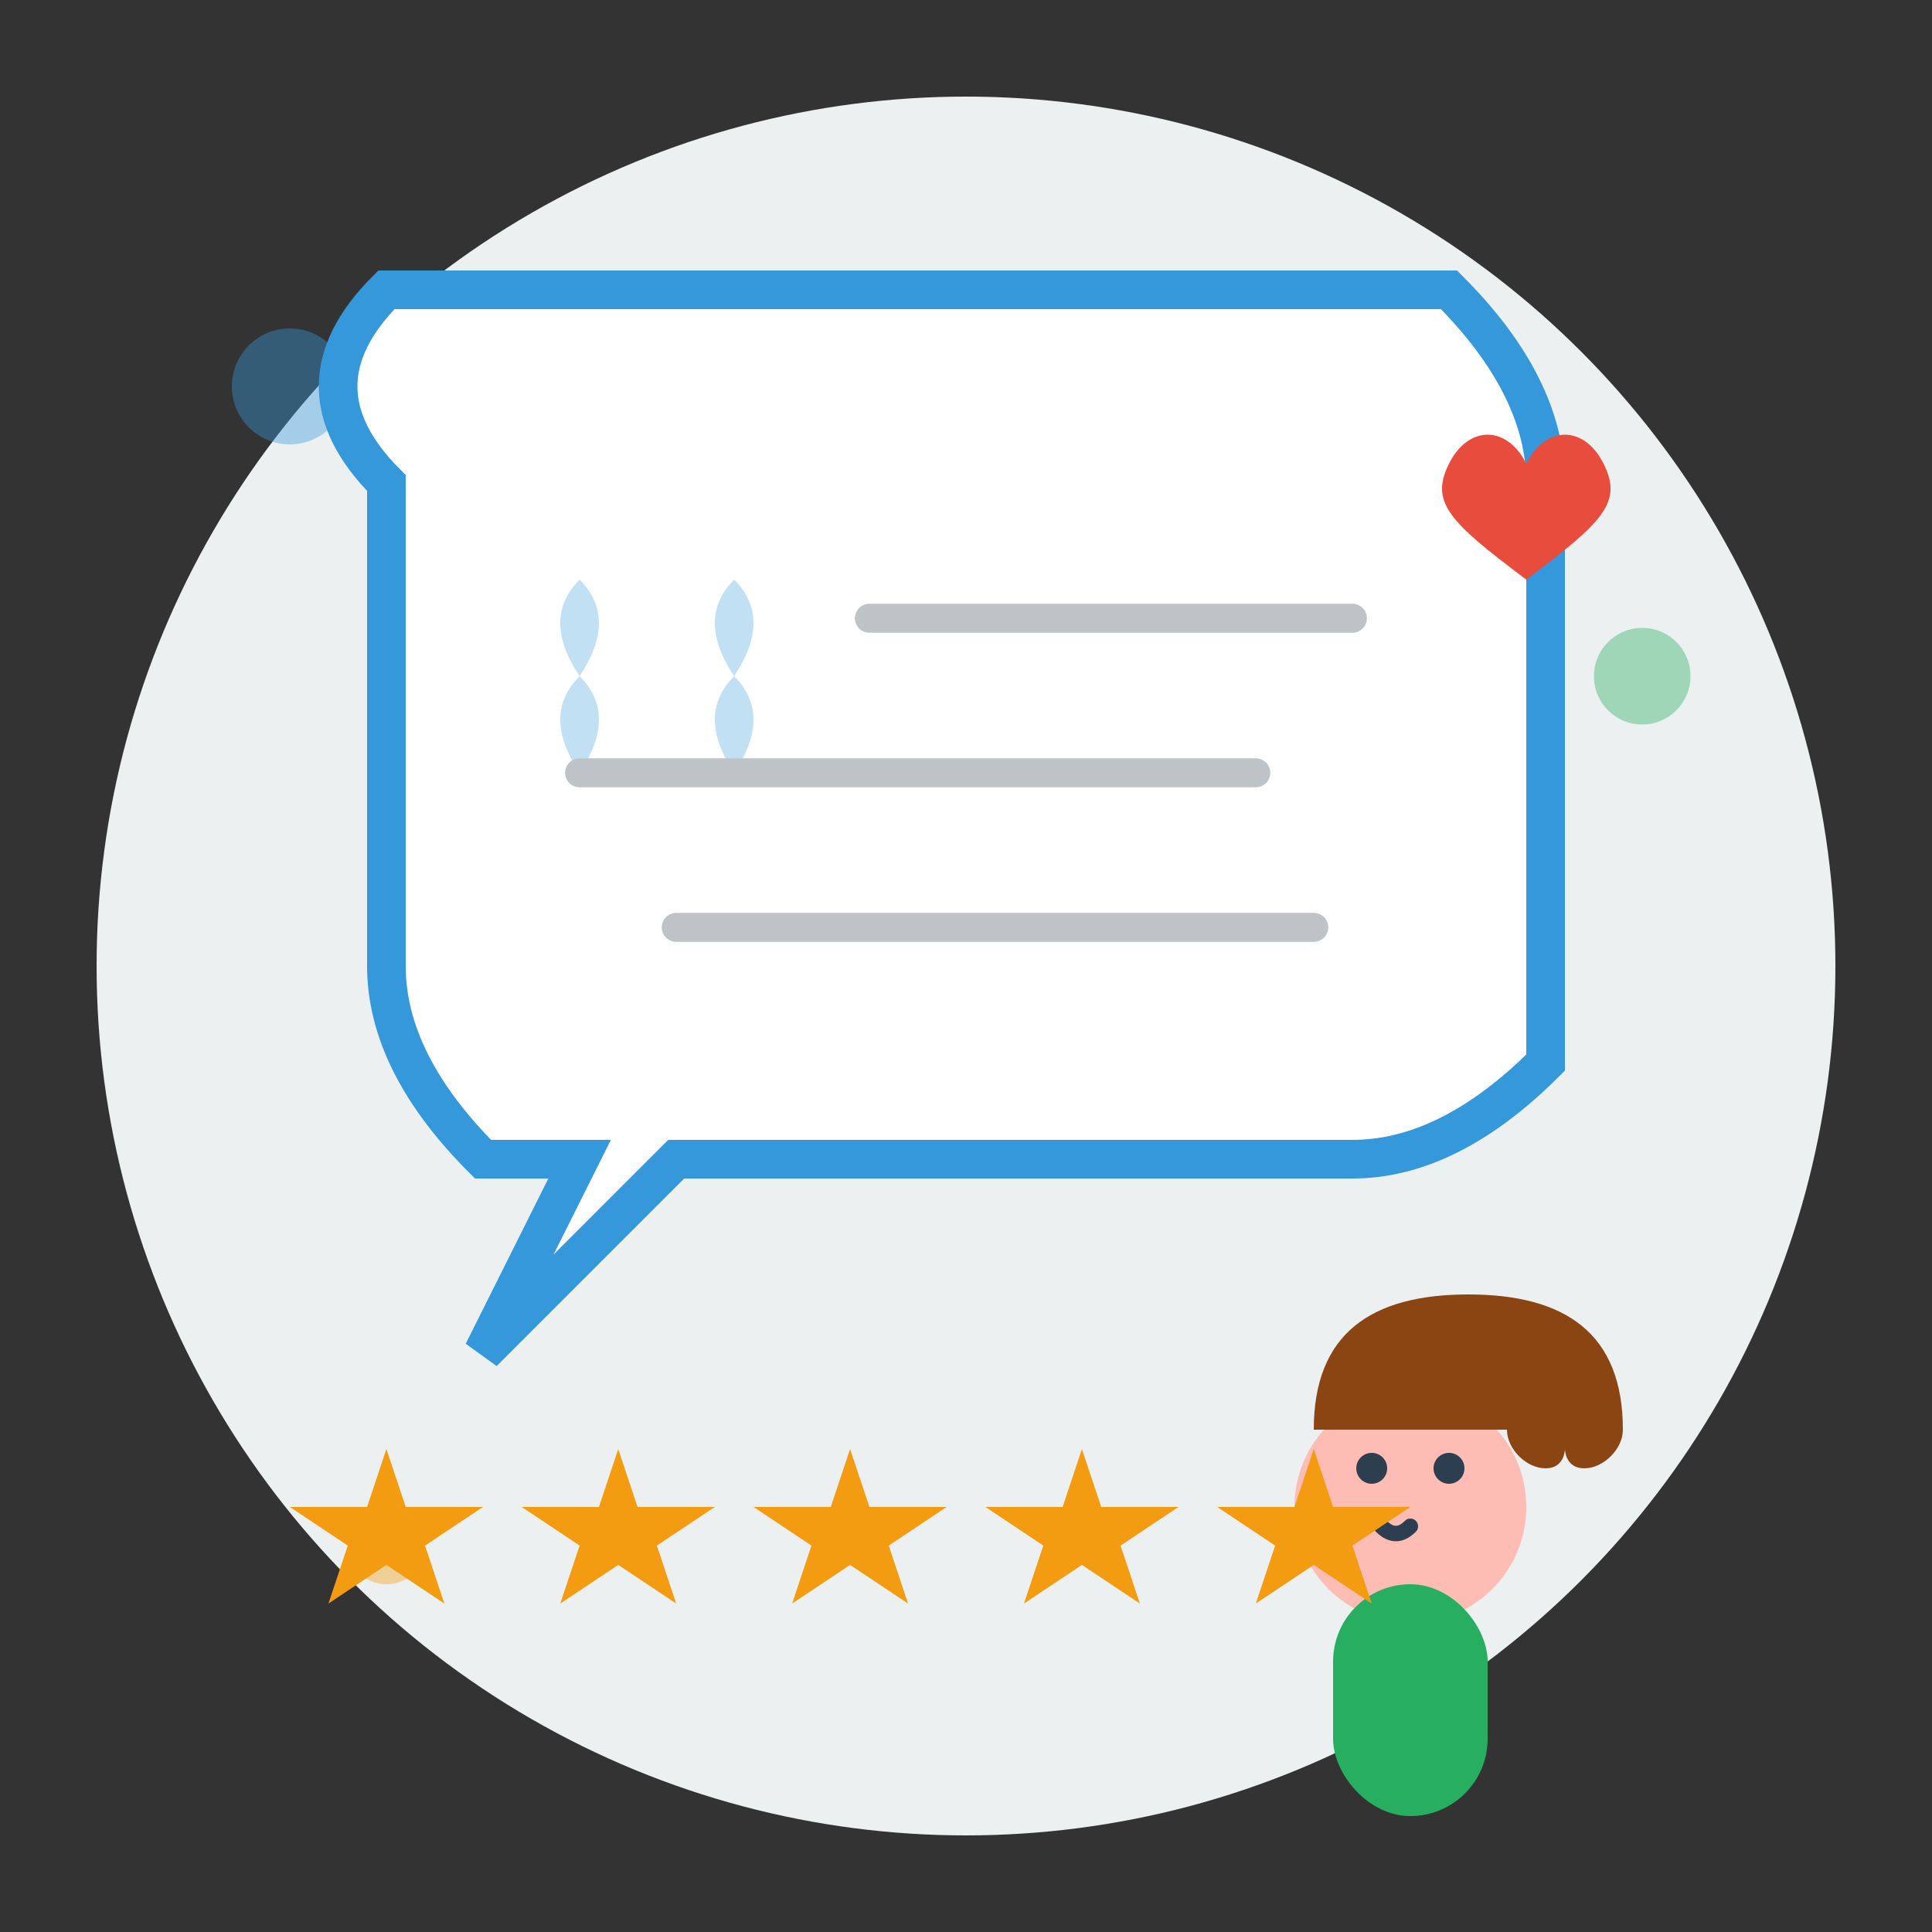 <svg width="100" height="100" viewBox="0 0 100 100" fill="none" xmlns="http://www.w3.org/2000/svg">
  <rect x="0" y="0" width="100" height="100" fill="#333333" stroke="none"/>
  <!-- Background circle -->
  <circle cx="50" cy="50" r="45" fill="#ecf0f1"/>
  
  <!-- Quote bubble -->
  <path d="M20 25 Q15 20 20 15 L75 15 Q80 20 80 25 L80 55 Q75 60 70 60 L35 60 L25 70 L30 60 L25 60 Q20 55 20 50 Z" fill="white" stroke="#3498db" stroke-width="2"/>
  
  <!-- Quote marks -->
  <g fill="#3498db" opacity="0.3">
    <path d="M30 35 Q28 32 30 30 Q32 32 30 35 Q32 37 30 40 Q28 37 30 35 Z"/>
    <path d="M38 35 Q36 32 38 30 Q40 32 38 35 Q40 37 38 40 Q36 37 38 35 Z"/>
  </g>
  
  <!-- Text lines in speech bubble -->
  <g stroke="#bdc3c7" stroke-width="1.5" stroke-linecap="round">
    <line x1="45" y1="32" x2="70" y2="32"/>
    <line x1="30" y1="40" x2="65" y2="40"/>
    <line x1="35" y1="48" x2="68" y2="48"/>
  </g>
  
  <!-- Person giving testimonial -->
  <g transform="translate(65, 70)">
    <!-- Head -->
    <circle cx="8" cy="8" r="6" fill="#fdbcb4"/>
    <!-- Hair -->
    <path d="M3 4c0-5 3-7 8-7s8 2 8 7c0 1-1 2-2 2-1 0-1-1-1-1s0 1-1 1c-1 0-2-1-2-2z" fill="#8b4513"/>
    <!-- Body -->
    <rect x="4" y="12" width="8" height="12" rx="4" fill="#27ae60"/>
    <!-- Face -->
    <circle cx="6" cy="6" r="0.8" fill="#2c3e50"/>
    <circle cx="10" cy="6" r="0.8" fill="#2c3e50"/>
    <path d="M6.5 9c0.5 0.5 1 0.5 1.5 0" stroke="#2c3e50" stroke-width="0.8" stroke-linecap="round"/>
  </g>
  
  <!-- Stars rating -->
  <g transform="translate(15, 75)" fill="#f39c12">
    <g transform="translate(0, 0)">
      <path d="M5 0 L6 3 L10 3 L7 5 L8 8 L5 6 L2 8 L3 5 L0 3 L4 3 Z"/>
    </g>
    <g transform="translate(12, 0)">
      <path d="M5 0 L6 3 L10 3 L7 5 L8 8 L5 6 L2 8 L3 5 L0 3 L4 3 Z"/>
    </g>
    <g transform="translate(24, 0)">
      <path d="M5 0 L6 3 L10 3 L7 5 L8 8 L5 6 L2 8 L3 5 L0 3 L4 3 Z"/>
    </g>
    <g transform="translate(36, 0)">
      <path d="M5 0 L6 3 L10 3 L7 5 L8 8 L5 6 L2 8 L3 5 L0 3 L4 3 Z"/>
    </g>
    <g transform="translate(48, 0)">
      <path d="M5 0 L6 3 L10 3 L7 5 L8 8 L5 6 L2 8 L3 5 L0 3 L4 3 Z"/>
    </g>
  </g>
  
  <!-- Heart symbol -->
  <g transform="translate(75, 20)">
    <path d="M8 4c-1-2-3-2-4 0-1-2-3-2-4 0-1 2 0 3 4 6 4-3 5-4 4-6z" fill="#e74c3c"/>
  </g>
  
  <!-- Additional small testimonial bubbles -->
  <g opacity="0.4">
    <circle cx="15" cy="20" r="3" fill="#3498db"/>
    <circle cx="85" cy="35" r="2.5" fill="#27ae60"/>
    <circle cx="20" cy="80" r="2" fill="#f39c12"/>
  </g>
</svg>
